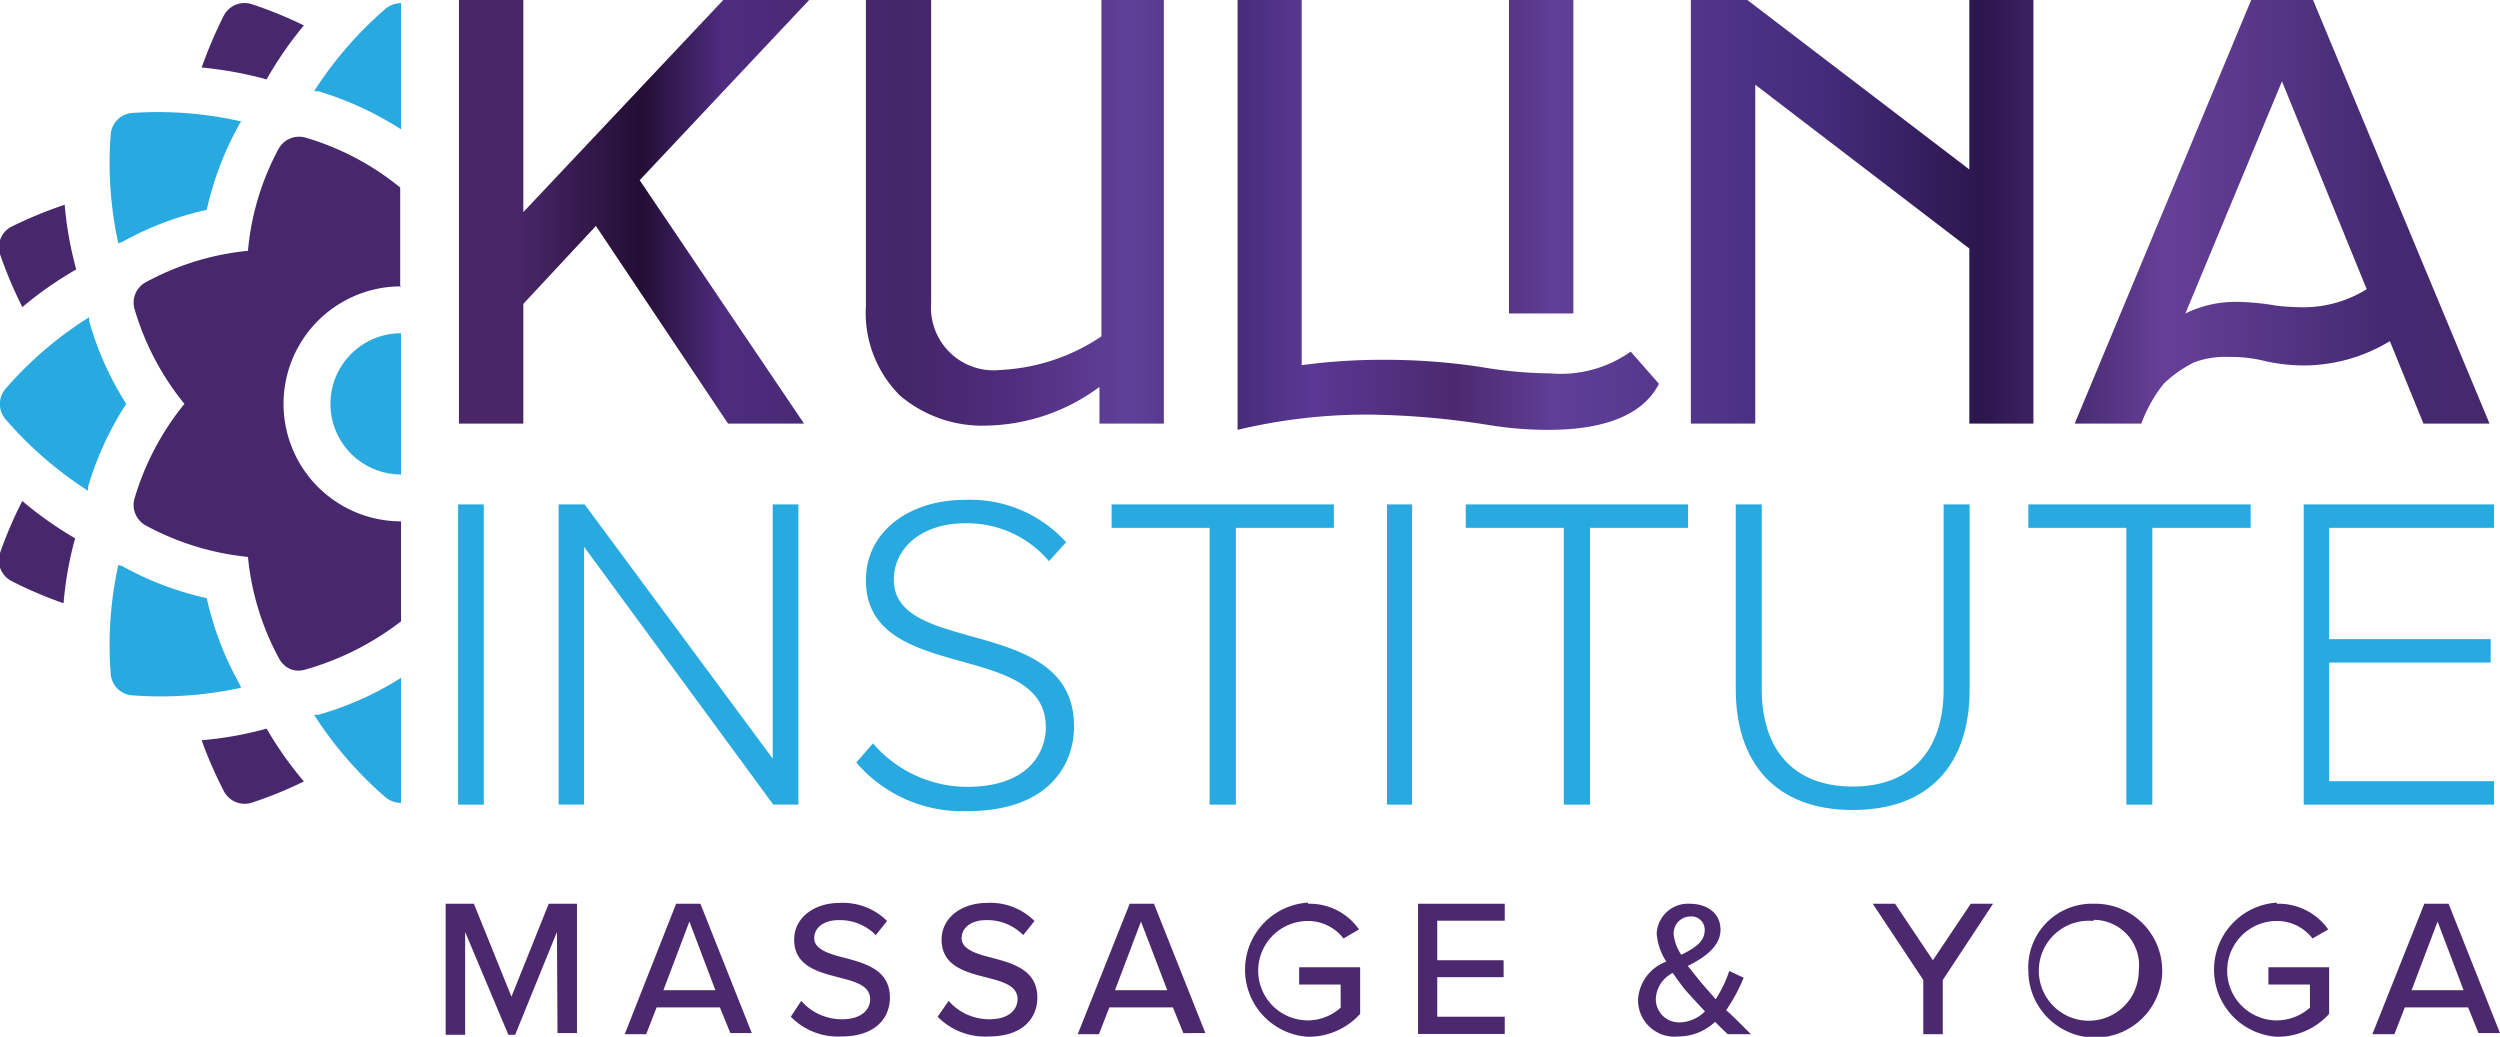 <?xml version="1.0" encoding="UTF-8"?>
<svg data-name="Layer 1" viewBox="0 0 88.52 36.71" xmlns="http://www.w3.org/2000/svg" xmlns:xlink="http://www.w3.org/1999/xlink">
<defs>
<style>.cls-1{fill:#4c296f;}.cls-2{fill:url(#a);}.cls-3{fill:#28aae1;}.cls-4{fill:url(#b);}</style>
<linearGradient id="a" x1="16.25" x2="88.15" y1="7.61" y2="7.61" gradientUnits="userSpaceOnUse">
<stop stop-color="#482668" offset=".03"/>
<stop stop-color="#230e34" offset=".09"/>
<stop stop-color="#4e2c7f" offset=".13"/>
<stop stop-color="#432669" offset=".22"/>
<stop stop-color="#502c7d" offset=".27"/>
<stop stop-color="#604199" offset=".33"/>
<stop stop-color="#452b78" offset=".38"/>
<stop stop-color="#5a3894" offset=".42"/>
<stop stop-color="#4c296f" offset=".49"/>
<stop stop-color="#5f3f98" offset=".54"/>
<stop stop-color="#442c7c" offset=".67"/>
<stop stop-color="#2c164d" offset=".75"/>
<stop stop-color="#664098" offset=".84"/>
<stop stop-color="#432971" offset=".95"/>
<stop stop-color="#47286d" offset="1"/>
</linearGradient>
<linearGradient id="b" x2="14.2" y1="14.3" y2="14.3" xlink:href="#a"/>
</defs>
<path class="cls-1" d="M19.72,33l-1.48,3.64H18L16.47,33v3.64h-.69V32h1l1.33,3.29L19.43,32h1v4.58h-.69Z"/>
<path class="cls-1" d="M25.49,35.67H23.25l-.37.95h-.76L23.94,32h.86l1.82,4.58h-.76Zm-2-.61h1.84l-.92-2.43Z"/>
<path class="cls-1" d="M28.37,35.44a1.91,1.91,0,0,0,1.44.65c.74,0,1-.38,1-.71,0-.48-.52-.62-1.1-.77-.74-.19-1.59-.4-1.59-1.34,0-.75.67-1.3,1.62-1.3a2.22,2.22,0,0,1,1.67.64l-.4.5a1.78,1.78,0,0,0-1.32-.53c-.51,0-.86.26-.86.64s.49.55,1.06.69c.75.2,1.62.43,1.62,1.41,0,.71-.49,1.38-1.73,1.38A2.33,2.33,0,0,1,28,36Z"/>
<path class="cls-1" d="M33.59,35.44a1.91,1.91,0,0,0,1.44.65c.74,0,1-.38,1-.71,0-.48-.52-.62-1.1-.77-.74-.19-1.59-.4-1.59-1.34,0-.75.67-1.3,1.62-1.3a2.21,2.21,0,0,1,1.67.64l-.4.5a1.78,1.78,0,0,0-1.32-.53c-.51,0-.86.26-.86.64s.49.55,1.06.69c.75.2,1.62.43,1.62,1.41,0,.71-.49,1.38-1.73,1.38A2.35,2.35,0,0,1,33.2,36Z"/>
<path class="cls-1" d="M41.53,35.67H39.28l-.37.95h-.75L40,32h.86l1.82,4.58H41.9Zm-2.05-.61h1.85l-.93-2.43Z"/>
<path class="cls-1" d="M46.31,32a2.13,2.13,0,0,1,1.81.91l-.55.32a1.58,1.58,0,0,0-1.26-.62,1.76,1.76,0,0,0,0,3.52,1.75,1.75,0,0,0,1.16-.45v-.82H46v-.61h2.16V35.9a2.46,2.46,0,0,1-1.85.81,2.38,2.38,0,0,1,0-4.75Z"/>
<path class="cls-1" d="M50.21,32h3.07v.6H50.89V34h2.35v.6H50.89V36h2.39v.61H50.21Z"/>
<path class="cls-1" d="M62,36.62h-.82c-.12-.11-.29-.27-.45-.44a1.91,1.91,0,0,1-1.31.52A1.29,1.29,0,0,1,58,35.41a1.52,1.52,0,0,1,1-1.36,2.13,2.13,0,0,1-.34-1A1.11,1.11,0,0,1,59.83,32c.61,0,1.09.33,1.09.92s-.58,1-1.16,1.28l.49.61.5.57a4.47,4.47,0,0,0,.48-1l.51.24a6.19,6.19,0,0,1-.62,1.15C61.39,36,61.67,36.3,62,36.62Zm-1.63-.81c-.25-.26-.47-.51-.61-.66s-.36-.45-.53-.7a1.07,1.07,0,0,0-.6.91.82.82,0,0,0,.86.84A1.3,1.3,0,0,0,60.37,35.81Zm-.85-2c.46-.22.84-.46.84-.87a.47.47,0,0,0-.5-.49.6.6,0,0,0-.6.62A1.61,1.61,0,0,0,59.52,33.79Z"/>
<path class="cls-1" d="M68.1,34.7,66.31,32h.79l1.34,2,1.34-2h.79L68.79,34.7v1.92H68.1Z"/>
<path class="cls-1" d="m74.13 32a2.37 2.37 0 1 1-2.31 2.37 2.25 2.25 0 0 1 2.31-2.37zm0 0.61a1.77 1.77 0 1 0 1.6 1.76 1.61 1.61 0 0 0-1.6-1.8z"/>
<path class="cls-1" d="M80.62,32a2.16,2.16,0,0,1,1.82.91l-.56.32a1.58,1.58,0,0,0-1.26-.62,1.76,1.76,0,0,0,0,3.52,1.78,1.78,0,0,0,1.17-.45v-.82H80.32v-.61h2.15V35.9a2.46,2.46,0,0,1-1.85.81,2.38,2.38,0,0,1,0-4.75Z"/>
<path class="cls-1" d="M87.39,35.67H85.15l-.37.95H84L85.84,32h.86l1.82,4.58h-.76Zm-2-.61h1.84l-.92-2.43Z"/>
<path class="cls-2" d="M25.61,0,18.53,7.51V0H16.25V15h2.28V10.76L21.1,8l4.68,7h2.69L22.65,6.38l6-6.38Zm30.1,0H53.43V11.1h2.28ZM39,11.91a7,7,0,0,1-3.58,1.19,2.22,2.22,0,0,1-2.45-2.37V0H30.66V10.82A4.14,4.14,0,0,0,31.86,14a4.5,4.5,0,0,0,3.07,1.07,6.92,6.92,0,0,0,4-1.37V15h2.28V0H39ZM81.9,0H79.71L73.46,15h2.36a5,5,0,0,1,.8-1.42,4.37,4.37,0,0,1,1.07-.75,3.15,3.15,0,0,1,1.25-.19,4.83,4.83,0,0,1,1.28.15,6.46,6.46,0,0,0,1.4.15,5.91,5.91,0,0,0,3-.86L85.81,15h2.34Zm-.32,10.88a8.49,8.49,0,0,1-1-.06,8.46,8.46,0,0,0-1.33-.13,4,4,0,0,0-1.87.41L80.8,2.88l3,7.36A4.24,4.24,0,0,1,81.58,10.88ZM54.89,13.22A15,15,0,0,1,52.47,13a22.46,22.46,0,0,0-3.5-.26,21,21,0,0,0-2.88.19V0H43.82V15.22a19.74,19.74,0,0,1,4.63-.54,28.78,28.78,0,0,1,4.27.37,12.88,12.88,0,0,0,2.11.17c1.78,0,3.3-.43,3.91-1.63l-1-1.14A4.28,4.28,0,0,1,54.89,13.22ZM69.73,6,61.87,0h-2V15h2.28V3L69.73,8.8V15H72V0H69.73Z"/>
<path class="cls-3" d="M16.22,28.49V17.86h.91V28.49Z"/>
<path class="cls-3" d="M27.38,28.49l-6.7-9.13v9.13h-.9V17.86h.92l6.66,9v-9h.91V28.49Z"/>
<path class="cls-3" d="M30.32,27l.59-.68a4.4,4.4,0,0,0,3.33,1.54c2.17,0,2.79-1.21,2.79-2.11,0-3.13-6.37-1.5-6.37-5.21,0-1.74,1.56-2.84,3.49-2.84a4.57,4.57,0,0,1,3.6,1.5l-.61.67a3.78,3.78,0,0,0-3-1.34c-1.42,0-2.49.81-2.49,2,0,2.72,6.38,1.22,6.38,5.19,0,1.37-.91,3-3.78,3A4.93,4.93,0,0,1,30.32,27Z"/>
<path class="cls-3" d="M42.83,28.49v-9.8H39.36v-.83h7.87v.83H43.76v9.8Z"/>
<path class="cls-3" d="M49.11,28.49V17.86H50V28.49Z"/>
<path class="cls-3" d="M55.37,28.49v-9.8H51.9v-.83h7.87v.83H56.3v9.8Z"/>
<path class="cls-3" d="M61.46,24.41V17.86h.92V24.4c0,2.15,1.13,3.45,3.22,3.45s3.22-1.3,3.22-3.45V17.86h.92v6.55c0,2.63-1.4,4.27-4.14,4.27S61.46,27,61.46,24.41Z"/>
<path class="cls-3" d="M75.29,28.49v-9.8H71.82v-.83h7.87v.83H76.21v9.8Z"/>
<path class="cls-3" d="M81.57,28.49V17.86h6.74v.83H82.47v3.94h5.72v.83H82.47v4.2h5.84v.83Z"/>
<path class="cls-3" d="m11.7 14.3a2.5 2.5 0 0 0 2.5 2.5v-5a2.5 2.5 0 0 0-2.5 2.5z"/>
<path class="cls-3" d="M3.16,11.38a.83.83,0,0,1,0-.15A13.2,13.2,0,0,0,.2,13.76a.83.83,0,0,0,0,1.09,13.47,13.47,0,0,0,2.92,2.53.83.83,0,0,1,0-.15A11.12,11.12,0,0,1,4.47,14.3,11,11,0,0,1,3.16,11.38Z"/>
<path class="cls-3" d="M4.32,8.57a11.08,11.08,0,0,1,3-1.14,11.08,11.08,0,0,1,1.14-3,.57.57,0,0,1,.08-.13A13.25,13.25,0,0,0,4.68,4a.82.82,0,0,0-.76.76,13.25,13.25,0,0,0,.27,3.86A.57.57,0,0,1,4.32,8.57Z"/>
<path class="cls-3" d="M14.2,4.58h0V.11a.87.87,0,0,0-.55.2,13.47,13.47,0,0,0-2.53,2.92l.15,0A11.56,11.56,0,0,1,14.2,4.58Z"/>
<path class="cls-3" d="M14.2,24a11.12,11.12,0,0,1-2.93,1.31l-.15,0a13.47,13.47,0,0,0,2.53,2.92.87.87,0,0,0,.55.2h0Z"/>
<path class="cls-3" d="M8.46,24.18a11.08,11.08,0,0,1-1.14-3,11.08,11.08,0,0,1-3-1.14A.57.57,0,0,1,4.19,20a13.23,13.23,0,0,0-.27,3.86.82.82,0,0,0,.76.76,13.25,13.25,0,0,0,3.86-.27Z"/>
<path class="cls-4" d="M10.76.9A14.57,14.57,0,0,0,8.92.15a.83.83,0,0,0-1,.41,16.28,16.28,0,0,0-.78,1.83,13.69,13.69,0,0,1,2.3.42A13,13,0,0,1,10.76.9Zm-10,10A13.08,13.08,0,0,1,2.7,9.54a12.59,12.59,0,0,1-.41-2.29A14.79,14.79,0,0,0,.46,8,.82.82,0,0,0,0,9,15.21,15.21,0,0,0,.79,10.87Zm13.41-.73h0V6.64h0a9.55,9.55,0,0,0-3.36-1.77.83.83,0,0,0-.94.39A9.33,9.33,0,0,0,8.78,8.88,9.53,9.53,0,0,0,5.15,10a.82.82,0,0,0-.39.93A9.58,9.58,0,0,0,6.53,14.3a9.66,9.66,0,0,0-1.77,3.36.83.83,0,0,0,.39.94,9.61,9.61,0,0,0,3.63,1.12A9.41,9.41,0,0,0,9.9,23.35a.85.85,0,0,0,.4.35.83.83,0,0,0,.54,0A10,10,0,0,0,14.2,22V18.46h0a4.16,4.16,0,0,1,0-8.32ZM7.14,26.21A14.79,14.79,0,0,0,7.92,28a.83.83,0,0,0,1,.42,14.57,14.57,0,0,0,1.84-.75A13,13,0,0,1,9.44,25.8,12.69,12.69,0,0,1,7.14,26.21ZM0,19.58a.83.83,0,0,0,.42,1,14.79,14.79,0,0,0,1.83.78,12.69,12.69,0,0,1,.41-2.3A13,13,0,0,1,.79,17.74,14.57,14.57,0,0,0,0,19.58Z"/>
</svg>
